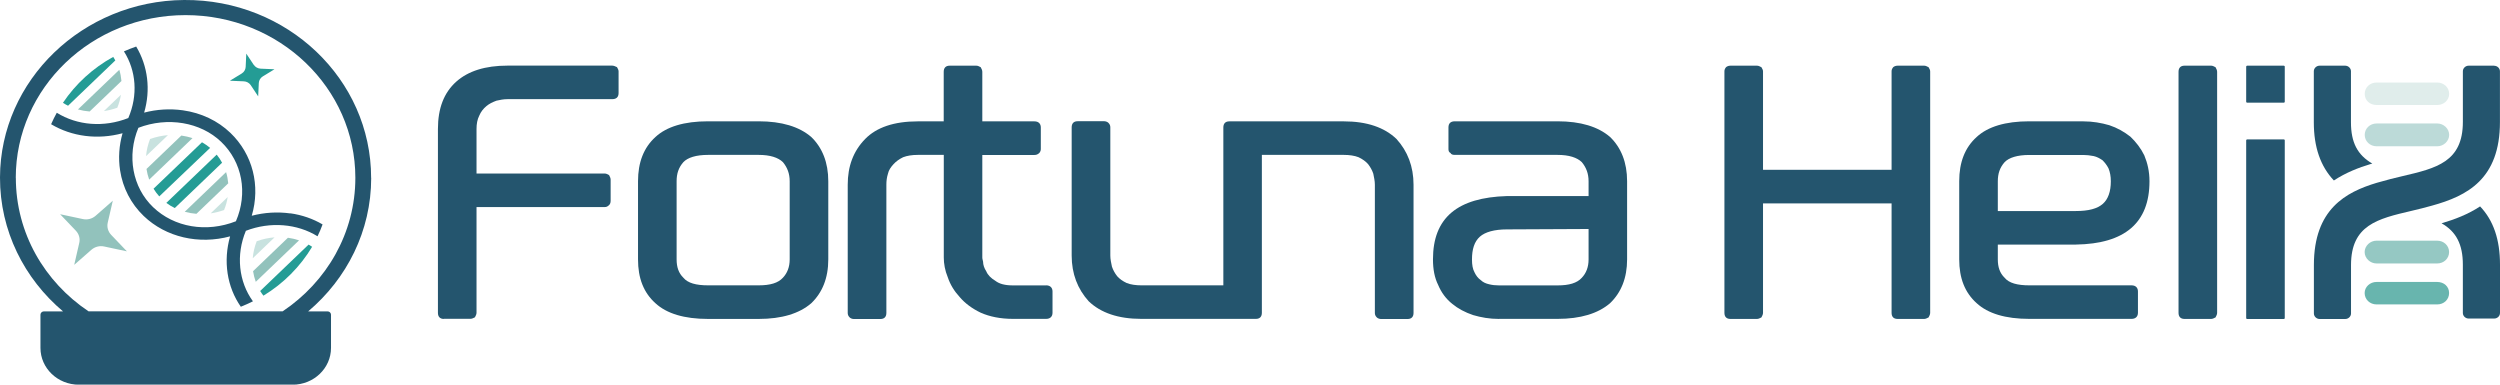 <svg width="169" height="26" viewBox="0 0 169 26" fill="none" xmlns="http://www.w3.org/2000/svg">
<path d="M149.878 21.148C149.878 21.251 149.826 21.354 149.77 21.457C149.663 21.506 149.583 21.56 149.476 21.56H147.671C147.4 21.56 147.269 21.403 147.269 21.148V4.853C147.269 4.593 147.405 4.44 147.671 4.44H149.476C149.583 4.44 149.663 4.494 149.77 4.544C149.826 4.647 149.878 4.75 149.878 4.853V21.148Z" fill="#24556E"/>
<path d="M154.385 4.44H151.907C151.871 4.44 151.842 4.469 151.842 4.503V6.878C151.842 6.912 151.871 6.941 151.907 6.941H154.385C154.421 6.941 154.45 6.912 154.45 6.878V4.503C154.45 4.469 154.421 4.44 154.385 4.44Z" fill="#24556E"/>
<path d="M154.385 9.423H151.907C151.871 9.423 151.842 9.451 151.842 9.486V21.502C151.842 21.537 151.871 21.565 151.907 21.565H154.385C154.421 21.565 154.45 21.537 154.45 21.502V9.486C154.45 9.451 154.421 9.423 154.385 9.423Z" fill="#24556E"/>
<path d="M116.973 21.56C116.702 21.56 116.571 21.403 116.571 21.148V4.826C116.571 4.723 116.599 4.647 116.678 4.544C116.734 4.494 116.842 4.44 116.973 4.44H118.777C118.885 4.44 118.964 4.494 119.072 4.544C119.128 4.647 119.18 4.723 119.18 4.826V11.479H127.871V4.826C127.871 4.723 127.899 4.647 127.979 4.544C128.035 4.494 128.142 4.44 128.273 4.44H130.078C130.185 4.44 130.265 4.494 130.372 4.544C130.428 4.647 130.48 4.723 130.48 4.826V21.148C130.48 21.251 130.428 21.354 130.372 21.457C130.265 21.506 130.185 21.56 130.078 21.56H128.273C128.002 21.56 127.871 21.403 127.871 21.148V13.751H119.18V21.148C119.18 21.251 119.128 21.354 119.072 21.457C118.964 21.506 118.885 21.56 118.777 21.56H116.973Z" fill="#24556E"/>
<path d="M165.564 9.118C165.564 8.701 165.194 8.347 164.76 8.347H160.659C160.206 8.347 159.855 8.688 159.855 9.118C159.855 9.548 160.21 9.889 160.659 9.889H164.76C165.194 9.889 165.564 9.535 165.564 9.118Z" fill="#BCDAD8"/>
<path d="M165.564 6.349C165.564 5.915 165.208 5.579 164.76 5.579H160.659C160.201 5.579 159.855 5.91 159.855 6.349C159.855 6.788 160.201 7.098 160.659 7.098H164.76C165.204 7.098 165.564 6.762 165.564 6.349Z" fill="#E0EDEB"/>
<path d="M159.85 17.039C159.85 17.456 160.22 17.81 160.655 17.81H164.755C165.208 17.81 165.559 17.469 165.559 17.039C165.559 16.609 165.204 16.269 164.755 16.269H160.655C160.22 16.269 159.85 16.623 159.85 17.039Z" fill="#95C8C3"/>
<path d="M159.85 19.808C159.85 20.243 160.206 20.579 160.655 20.579H164.755C165.213 20.579 165.559 20.247 165.559 19.808C165.559 19.369 165.213 19.06 164.755 19.06H160.655C160.21 19.06 159.85 19.396 159.85 19.808Z" fill="#68B5AE"/>
<path d="M168.607 4.44H166.882C166.667 4.44 166.49 4.611 166.49 4.817V8.24C166.49 10.95 164.69 11.372 162.413 11.905C161.968 12.008 161.309 12.169 160.673 12.357C158.569 12.989 156.419 14.141 156.419 17.918V21.188C156.419 21.394 156.596 21.565 156.812 21.565H158.537C158.752 21.565 158.929 21.394 158.929 21.188V17.922C158.929 15.211 160.729 14.79 163.006 14.257C163.539 14.132 163.984 14.02 164.395 13.903C166.784 13.245 168.996 12.107 168.996 8.244V4.821C168.996 4.615 168.818 4.445 168.603 4.445L168.607 4.44Z" fill="#24556E"/>
<path d="M160.369 11.058C159.364 10.476 158.925 9.629 158.925 8.267V4.817C158.925 4.611 158.747 4.44 158.532 4.44H156.807C156.592 4.44 156.414 4.611 156.414 4.817V8.267C156.414 9.951 156.868 11.246 157.77 12.201C158.583 11.663 159.462 11.327 160.253 11.089C160.29 11.076 160.327 11.067 160.365 11.058H160.369Z" fill="#24556E"/>
<path d="M166.489 17.891V21.157C166.489 21.363 166.667 21.534 166.882 21.534H168.607C168.822 21.534 169 21.363 169 21.157V17.891C169 16.188 168.551 14.893 167.654 13.953C166.84 14.49 165.933 14.835 165.049 15.095C166.036 15.651 166.489 16.52 166.489 17.891Z" fill="#24556E"/>
<path d="M140.84 8.204C141.458 8.204 142.051 8.307 142.589 8.464C143.127 8.643 143.585 8.903 144.015 9.239C144.394 9.602 144.716 10.014 144.955 10.503C145.17 11.018 145.305 11.587 145.305 12.255C145.305 15.064 143.636 16.484 140.326 16.533H135.052V17.537C135.052 18.052 135.188 18.464 135.511 18.774C135.805 19.137 136.371 19.289 137.18 19.289H144.094C144.366 19.289 144.525 19.446 144.525 19.701V21.144C144.525 21.404 144.361 21.556 144.094 21.556H137.18C135.567 21.556 134.384 21.193 133.626 20.498C132.818 19.777 132.443 18.796 132.443 17.532V12.246C132.443 10.982 132.822 9.979 133.626 9.257C134.379 8.563 135.562 8.2 137.18 8.2H140.84V8.204ZM137.18 10.476C136.371 10.476 135.805 10.655 135.511 10.964C135.188 11.327 135.052 11.739 135.052 12.255V14.266H140.326C141.186 14.266 141.78 14.109 142.154 13.778C142.505 13.469 142.692 12.954 142.692 12.255C142.692 11.918 142.64 11.636 142.533 11.376C142.425 11.17 142.29 10.991 142.131 10.834C141.944 10.704 141.752 10.601 141.537 10.552C141.294 10.503 141.051 10.476 140.836 10.476H137.175H137.18Z" fill="#24556E"/>
<path d="M47.866 21.56C46.253 21.56 45.07 21.198 44.313 20.503C43.504 19.782 43.13 18.8 43.13 17.537V12.25C43.13 10.987 43.509 9.983 44.313 9.257C45.066 8.563 46.249 8.2 47.866 8.2H51.284C52.846 8.2 54.028 8.563 54.837 9.257C55.59 9.979 55.992 10.987 55.992 12.25V17.537C55.992 18.8 55.59 19.782 54.837 20.503C54.028 21.198 52.846 21.56 51.284 21.56H47.866ZM45.739 17.537C45.739 18.052 45.875 18.464 46.197 18.774C46.492 19.137 47.057 19.289 47.866 19.289H51.284C52.065 19.289 52.602 19.132 52.925 18.774C53.219 18.464 53.383 18.052 53.383 17.537V12.25C53.383 11.735 53.224 11.323 52.925 10.96C52.602 10.65 52.065 10.471 51.284 10.471H47.866C47.057 10.471 46.492 10.65 46.197 10.96C45.875 11.323 45.739 11.735 45.739 12.25V17.537Z" fill="#24556E"/>
<path d="M70.705 19.293H68.471C67.933 19.293 67.554 19.19 67.288 18.984C66.993 18.805 66.778 18.599 66.671 18.339C66.535 18.133 66.456 17.9 66.456 17.694C66.404 17.514 66.404 17.411 66.404 17.411V10.476H69.929C70.037 10.476 70.144 10.449 70.252 10.346C70.303 10.296 70.359 10.193 70.359 10.086V8.616C70.359 8.356 70.196 8.204 69.929 8.204H66.404V4.853C66.404 4.75 66.353 4.647 66.296 4.544C66.189 4.49 66.109 4.44 66.002 4.44H64.197C63.926 4.44 63.795 4.597 63.795 4.853V8.204H61.831H62.042C60.429 8.204 59.246 8.616 58.489 9.391C57.68 10.216 57.306 11.246 57.306 12.487V21.152C57.306 21.256 57.334 21.359 57.441 21.462C57.493 21.511 57.6 21.565 57.712 21.565H59.517C59.788 21.565 59.919 21.408 59.919 21.152V12.487C59.919 12.227 59.947 11.999 60.027 11.739C60.078 11.506 60.214 11.3 60.406 11.094C60.569 10.915 60.784 10.758 61.051 10.628C61.322 10.525 61.645 10.471 62.047 10.471H61.836H63.8V17.407C63.8 17.819 63.879 18.285 64.071 18.747C64.235 19.235 64.501 19.674 64.88 20.086C65.231 20.498 65.712 20.861 66.306 21.143C66.9 21.403 67.624 21.556 68.485 21.556H70.719C70.99 21.556 71.15 21.399 71.15 21.143V19.701C71.15 19.441 70.986 19.289 70.719 19.289L70.705 19.293Z" fill="#24556E"/>
<path d="M94.4 9.392C93.591 8.617 92.408 8.204 90.847 8.204H83.1C82.829 8.204 82.698 8.361 82.698 8.617V19.289H77.157C76.783 19.289 76.433 19.24 76.162 19.132C75.89 19.002 75.675 18.85 75.516 18.666C75.357 18.46 75.245 18.254 75.166 18.021C75.114 17.761 75.058 17.533 75.058 17.273V8.608C75.058 8.505 75.03 8.401 74.922 8.298C74.871 8.249 74.759 8.195 74.651 8.195H72.847C72.576 8.195 72.445 8.352 72.445 8.608V17.273C72.445 18.509 72.847 19.54 73.599 20.369C74.408 21.144 75.591 21.556 77.153 21.556H84.9C85.171 21.556 85.302 21.399 85.302 21.144V10.471H90.842C91.216 10.471 91.567 10.521 91.838 10.628C92.109 10.758 92.324 10.911 92.483 11.094C92.642 11.3 92.754 11.506 92.834 11.739C92.885 11.999 92.941 12.228 92.941 12.488V21.153C92.941 21.256 92.969 21.359 93.077 21.462C93.128 21.511 93.241 21.565 93.348 21.565H95.153C95.424 21.565 95.555 21.408 95.555 21.153V12.488C95.555 11.251 95.153 10.22 94.4 9.392Z" fill="#24556E"/>
<path d="M30.006 21.56C29.735 21.56 29.604 21.404 29.604 21.148V8.719C29.604 7.326 30.006 6.269 30.843 5.52C31.652 4.799 32.807 4.436 34.312 4.436H41.386C41.494 4.436 41.601 4.49 41.709 4.539C41.76 4.642 41.816 4.718 41.816 4.821V6.291C41.816 6.573 41.653 6.703 41.386 6.703H34.312C34.041 6.703 33.803 6.752 33.56 6.806C33.288 6.909 33.074 7.012 32.886 7.169C32.671 7.348 32.508 7.554 32.4 7.814C32.265 8.074 32.213 8.383 32.213 8.715V11.73H40.877C40.984 11.73 41.064 11.78 41.171 11.833C41.227 11.936 41.279 12.039 41.279 12.142V13.585C41.279 13.715 41.227 13.818 41.171 13.867C41.064 13.97 40.984 13.997 40.877 13.997H32.213V21.139C32.213 21.242 32.162 21.345 32.106 21.448C31.998 21.498 31.919 21.551 31.811 21.551H30.006V21.56Z" fill="#24556E"/>
<path d="M101.334 21.56C100.688 21.56 100.123 21.457 99.585 21.3C99.047 21.121 98.561 20.861 98.187 20.552C97.757 20.216 97.434 19.777 97.219 19.262C96.976 18.774 96.869 18.204 96.869 17.532C96.869 16.139 97.271 15.082 98.131 14.36C98.963 13.666 100.202 13.303 101.871 13.254H107.388V12.25C107.388 11.735 107.229 11.323 106.93 10.96C106.607 10.65 106.07 10.471 105.289 10.471H98.346C98.21 10.471 98.103 10.444 98.052 10.341C97.944 10.292 97.916 10.185 97.916 10.082V8.612C97.916 8.352 98.052 8.2 98.346 8.2H105.289C106.851 8.2 108.033 8.563 108.838 9.257C109.59 9.979 109.992 10.987 109.992 12.246V17.532C109.992 18.796 109.59 19.777 108.838 20.498C108.029 21.193 106.846 21.556 105.289 21.556H101.334V21.56ZM105.289 19.293C106.07 19.293 106.607 19.137 106.93 18.778C107.225 18.469 107.388 18.057 107.388 17.541V15.48L101.871 15.507C101.011 15.507 100.394 15.687 100.043 15.996C99.665 16.332 99.506 16.847 99.506 17.541C99.506 17.904 99.557 18.187 99.669 18.393C99.777 18.626 99.912 18.805 100.099 18.935C100.263 19.092 100.45 19.168 100.665 19.217C100.88 19.271 101.095 19.293 101.338 19.293H105.294H105.289Z" fill="#24556E"/>
<path d="M17.154 4.387L16.649 3.625L16.607 4.526C16.598 4.705 16.499 4.871 16.34 4.969L15.541 5.457L16.485 5.498C16.672 5.507 16.845 5.601 16.948 5.753L17.453 6.515L17.495 5.61C17.505 5.431 17.603 5.265 17.762 5.166L18.556 4.682L17.621 4.642C17.434 4.633 17.261 4.539 17.159 4.387H17.154Z" fill="#249C95"/>
<path d="M7.284 15.046L7.626 13.567L6.461 14.589C6.228 14.791 5.91 14.876 5.601 14.809L4.063 14.481L5.129 15.597C5.339 15.821 5.428 16.126 5.358 16.421L5.017 17.904L6.181 16.883C6.415 16.681 6.733 16.596 7.041 16.663L8.579 16.991L7.513 15.875C7.303 15.651 7.214 15.346 7.284 15.05V15.046Z" fill="#92C2BC"/>
<path d="M10.16 9.392H10.146C9.996 9.777 9.903 10.167 9.875 10.552L11.352 9.136C10.95 9.168 10.548 9.253 10.16 9.392Z" fill="#C8E2DF"/>
<path d="M12.259 9.163L9.903 11.421C9.94 11.668 10.001 11.91 10.085 12.143L13.012 9.338C12.768 9.257 12.516 9.199 12.259 9.163Z" fill="#92C2BC"/>
<path d="M14.648 10.454L11.244 13.715C11.422 13.85 11.614 13.966 11.815 14.065L15.013 11C14.91 10.808 14.788 10.624 14.648 10.454Z" fill="#249C95"/>
<path d="M15.279 11.641L12.488 14.316C12.745 14.387 13.007 14.432 13.278 14.454L15.429 12.393C15.405 12.134 15.359 11.883 15.284 11.636L15.279 11.641Z" fill="#92C2BC"/>
<path d="M15.153 14.195V14.181C15.27 13.899 15.349 13.608 15.391 13.321L14.241 14.424C14.55 14.379 14.854 14.303 15.153 14.195Z" fill="#C8E2DF"/>
<path d="M7.794 4.082C7.752 4.002 7.7 3.921 7.654 3.845C6.279 4.602 5.11 5.673 4.255 6.95C4.367 7.021 4.479 7.089 4.601 7.147L7.799 4.082H7.794Z" fill="#249C95"/>
<path d="M8.06 4.723L5.269 7.398C5.526 7.47 5.788 7.515 6.059 7.537L8.21 5.476C8.187 5.216 8.14 4.965 8.065 4.719L8.06 4.723Z" fill="#92C2BC"/>
<path d="M7.934 7.281V7.268C8.051 6.986 8.131 6.695 8.173 6.408L7.023 7.51C7.331 7.465 7.635 7.389 7.934 7.281Z" fill="#C8E2DF"/>
<path d="M13.652 9.62L10.379 12.757C10.492 12.94 10.623 13.115 10.767 13.276L14.204 9.997C14.031 9.853 13.848 9.728 13.652 9.616V9.62Z" fill="#249C95"/>
<path d="M17.369 16.301H17.355C17.205 16.686 17.117 17.076 17.084 17.461L18.561 16.045C18.159 16.077 17.757 16.162 17.369 16.301Z" fill="#C8E2DF"/>
<path d="M17.29 19.052L20.216 16.247C19.973 16.166 19.721 16.108 19.464 16.072L17.107 18.331C17.145 18.577 17.205 18.819 17.29 19.052Z" fill="#92C2BC"/>
<path d="M17.584 19.666C17.65 19.777 17.729 19.885 17.808 19.988C19.169 19.159 20.3 18.021 21.1 16.682C21.02 16.628 20.941 16.578 20.861 16.534L17.589 19.67L17.584 19.666Z" fill="#249C95"/>
<path d="M19.632 14.428C18.762 14.307 17.874 14.361 17.018 14.585C17.617 12.559 17.088 10.436 15.578 8.984C14.718 8.16 13.605 7.631 12.357 7.456C11.488 7.335 10.599 7.389 9.744 7.613C10.197 6.067 9.996 4.463 9.206 3.146C8.925 3.245 8.649 3.352 8.378 3.473C9.211 4.781 9.337 6.444 8.673 7.98C7.013 8.634 5.222 8.482 3.839 7.622C3.698 7.873 3.572 8.133 3.455 8.397C4.858 9.235 6.606 9.463 8.285 9.006C8.051 9.826 7.99 10.678 8.117 11.511C8.299 12.703 8.851 13.769 9.711 14.598C11.221 16.045 13.442 16.547 15.555 15.978C15.321 16.798 15.261 17.649 15.387 18.483C15.513 19.307 15.817 20.073 16.28 20.736C16.56 20.624 16.831 20.503 17.098 20.369C16.135 19.043 15.938 17.237 16.621 15.602C18.271 14.965 20.095 15.122 21.465 15.973C21.591 15.714 21.708 15.445 21.806 15.171C21.151 14.786 20.417 14.531 19.623 14.419L19.632 14.428ZM10.347 14.002C8.949 12.662 8.565 10.53 9.355 8.639C11.329 7.882 13.554 8.249 14.952 9.589C16.383 10.96 16.766 13.057 15.948 14.957C13.961 15.741 11.777 15.373 10.347 14.002Z" fill="#24556E"/>
<path d="M25.088 12.021C25.088 5.355 19.422 -0.049 12.45 0C5.596 0.05 0.019 5.426 3.95195e-05 11.995C-0.009 15.601 1.641 18.841 4.259 21.049H2.969C2.843 21.049 2.735 21.148 2.735 21.273V23.518C2.735 24.889 3.895 26.005 5.33 26.005H19.782C21.212 26.005 22.376 24.894 22.376 23.518V21.273C22.376 21.152 22.273 21.049 22.142 21.049H20.833C23.442 18.845 25.093 15.619 25.093 12.026L25.088 12.021ZM1.066 12.021C1.066 5.946 6.204 1.022 12.544 1.022C18.884 1.022 24.022 5.946 24.022 12.021C24.022 15.758 22.077 19.06 19.108 21.045H5.984C3.011 19.056 1.071 15.758 1.071 12.021H1.066Z" fill="#24556E"/>
</svg>
